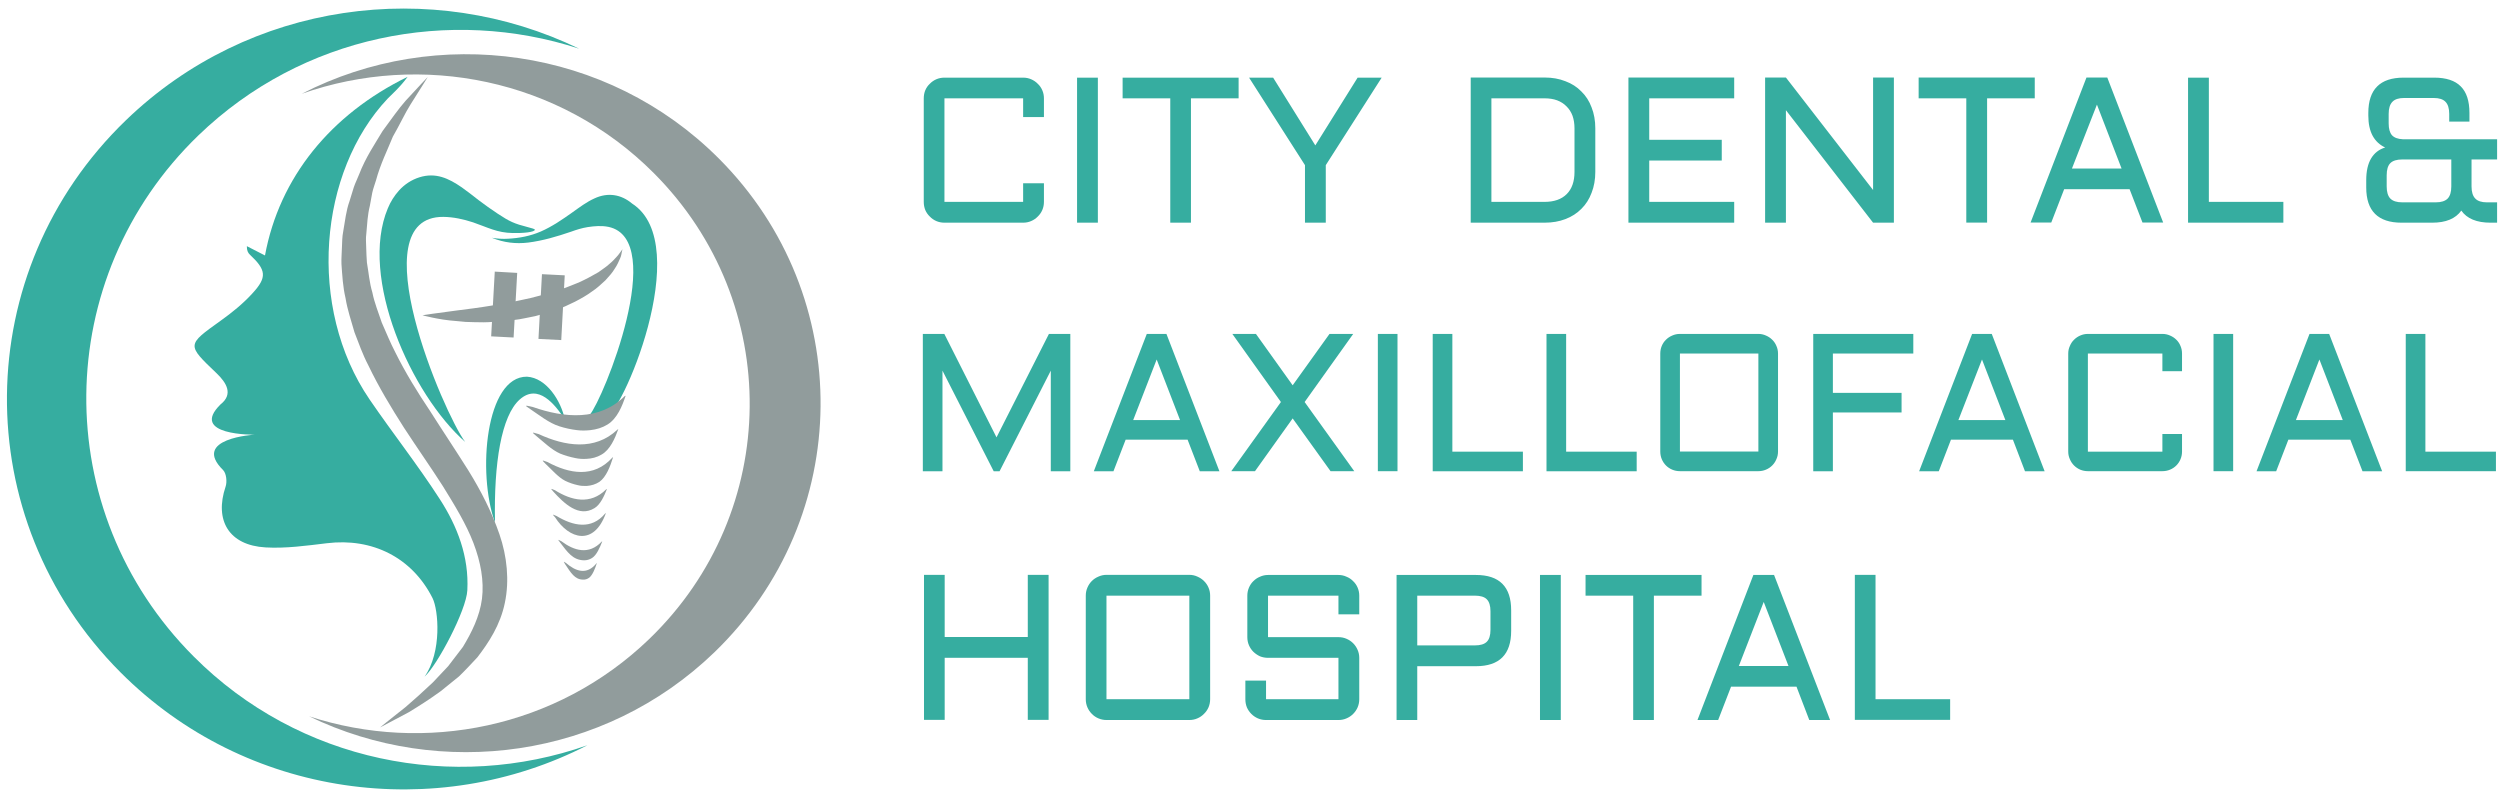 <svg version="1.2" xmlns="http://www.w3.org/2000/svg" viewBox="0 0 2151 681" width="2151" height="681"><style>.a{fill:#36ada0}.b{fill:#919c9c}</style><path class="a" d="m397.3 161.2c5 3.5 9.7 7.3 14.5 11 5.3 4 10.7 7.9 16.2 11.5 10.6 7 14.3 8.7 26.4 11.8 3.3 0.8 5.9 1.6 5.8 2.2-0.4 2.1-10.3 3-19 2.8-13.5-0.2-21.7-4.9-34.2-9.2-8.3-2.7-16.8-4.6-25.6-4.7-72.4-0.5 0.5 169.1 18.8 193.6-46.3-40.7-91.5-141.6-66.5-201q3.5-8.5 9.6-15.3c4.8-5.3 10.7-9.2 17.7-11.4 13.9-4.3 25 0.9 36.3 8.7z"/><path class="a" d="m521.2 358.2c1.2-3.2-2 1.2-4.8-1.1-2.7-2.2-13.8 10.7-9.1 0 11.9-13.9 67.5-151.1 16.2-161.9-6-1.2-11.9-0.7-17.9 0.2-5 0.8-9.7 2.3-14.4 4-12 4.1-24.1 7.7-36.7 9.3-10.6 1.3-21 0.1-31.3-4.1 4.8 0.8 9.4 1.1 13.9 0.8 9.7-0.5 19.2-2.3 28.2-6.2 9.8-4.3 18.5-10.3 27.1-16.4 6.2-4.4 12.2-9 19.1-12.1 11.6-5.4 23-3.4 32.3 4.4 55.1 35.3-11 186.1-22.6 183.1z"/><path class="a" d="m486 360.9c-8.5-13-22.9-31.3-38.8-17.2-15.8 14-22.4 54.6-21.3 106-15.5-43.1-7.9-125.9 27.5-125.6 16.9 1 29.3 20.9 32.6 36.8z"/><path class="a" d="m365.3 582.2c15.1-21.4 11.9-57.4 6.9-67.5-17.6-35-51.8-52.1-91-47.3-17.5 2.1-35.3 4.6-52.7 3.6-31.5-1.8-44.2-23.2-34.4-52.3 1.4-4.1 0.7-11.3-2.1-14.2-27.8-27.4 27-30.5 27-30.5 0 0-56.7 0.9-29.2-26.1 11.3-8.9 4.8-18.8-3.4-26.7-25.9-24.7-25.8-24.3 3.5-45.3 9.8-7 19.3-14.7 27.3-23.5 12.8-13.9 11.9-20.1-2.2-33.3-1.6-1.5-2.7-3.6-2.6-7.3 4.4 2.3 8.9 4.6 15.6 8 12.4-67.2 56.6-121.4 122.7-153.7-6.4 9-15.2 16.6-17.1 18.7-59.4 62.8-69.7 179.7-15.6 258.9 19.7 28.8 41.4 56.3 60.3 85.6 15.3 23.6 25.3 49.7 23.8 78.6-0.8 17.1-25.9 64.6-36.8 74.3z"/><path class="a" d="m498.3 41.9c-126.5-61.3-283.6-41.1-390 61.6-134.6 129.9-136.7 342.6-4.6 475 107.9 108.2 271.9 129.4 401.7 62.7-114.7 40.4-248 14.8-338.9-76.5-124.7-125-122.7-325.7 4.3-448.3 89.3-86.1 216.5-110.8 327.5-74.5z"/><path class="b" d="m265.9 616.3c113.1 54.8 253.6 36.7 348.7-55 120.3-116.2 122.1-306.3 4.1-424.7-96.4-96.7-243.1-115.6-359.1-55.9 102.6-36.2 221.7-13.3 303 68.3 111.4 111.7 109.7 291.1-3.9 400.7-79.8 77-193.5 99.1-292.8 66.6z"/><path class="b" d="m535.6 214.4c0 0-0.2 0.7-0.5 2.1-0.4 1.3-0.4 3.5-1.6 5.9-1.1 2.4-2.4 5.7-4.6 8.8-1.9 3.3-4.8 6.5-8 10-3.5 3.2-7.2 6.8-11.7 9.7-4.3 3.2-9.3 6-14.5 8.7-5.3 2.6-10.7 5.2-16.5 7.1-5.7 2.2-11.8 3.6-17.7 5.3-6.1 1.1-12.1 2.7-18.1 3.3-6 0.9-12 1.4-17.7 1.6-5.7 0.5-11.2 0.5-16.5 0.3q-7.9 0-14.7-0.9c-9.1-0.6-16.6-2-21.8-3.1-5.2-1.1-8.2-1.9-8.2-1.9 0 0 3.1-0.6 8.3-1.3 5.2-0.7 12.6-1.7 21.5-2.9 8.8-1.1 19.1-2.4 29.9-4.2 5.4-0.7 10.9-2 16.6-3 5.6-0.9 11.2-2.4 16.8-3.5 5.6-1.6 11.3-2.7 16.6-4.5 5.4-1.6 10.6-3.2 15.6-5.2 4.9-2 9.8-3.7 14.1-6 4.4-2.1 8.3-4.5 12-6.5 3.3-2.5 6.8-4.6 9.3-7 2.7-2.2 4.7-4.4 6.4-6.3 1.8-1.8 2.8-3.7 3.7-4.7 0.9-1.2 1.3-1.8 1.3-1.8z"/><path class="b" d="m441.9 290.4l-19.3-1 3.1-55.7 19.3 1.1z"/><path class="b" d="m482.9 292.6l-19.6-1 3-55.7 19.6 1z"/><path class="b" d="m368 66.3c0 0-5.3 8.7-14.8 23.6-4.8 7.6-9.2 17.3-15.2 27.7-4.5 11.2-10.7 23.5-14.5 37.6-1 3.4-2.4 6.9-3.2 10.6q-1 5.6-2.1 11.4c-1.9 7.5-2.3 15.5-3 23.7-0.6 4.1-0.2 8.2-0.1 12.4 0.2 4.2 0.2 8.4 0.6 12.6 1.5 8.5 2.1 17.2 4.7 25.8 1.7 8.7 5.2 17.2 8.1 25.9 3.8 8.5 7.2 17.1 11.7 25.7 8.5 17.1 18.8 33.9 30 50.6 10.7 16.9 22 33.7 32.8 50.9 10.7 17.3 20.1 35.6 26.7 54.8 6.6 19.1 8.7 40 4.7 59-3.9 19.1-13.9 34.3-23.7 47-5.4 5.8-10.6 11.4-15.8 16.4-5.5 4.5-10.7 8.7-15.7 12.7-10.3 7.5-19.6 13.3-27.3 18-15.9 8.5-24.9 13.2-24.9 13.2 0 0 7.9-6.5 21.9-17.5 6.7-5.7 14.7-12.9 23.6-21.3 4-4.3 8.5-9 13.1-13.9q6.1-7.9 12.7-16.6c7.4-12.3 14.4-26 16.4-41.4 1.9-15.4-1.1-31.6-7.3-47.9-6.3-16.5-16.2-32.6-26.4-49.1-10.5-16.4-22.2-33-33.4-50.2-11-17.2-21.8-35.1-30.7-53.7-4.8-9.1-8.2-18.9-11.9-28.4-2.8-9.9-6.1-19.4-7.7-29.4-2.3-9.7-2.8-19.6-3.5-29.3-0.2-4.7 0.3-9.5 0.4-14.2 0.2-4.7 0.2-9.3 1.1-13.8 1.6-9.1 2.5-18 5.4-26q1.9-6.1 3.7-12c1.3-3.9 3.2-7.5 4.6-11.2 5.6-14.6 13.8-26.5 20.2-37.3 7.5-10.2 13.8-19.2 19.7-25.9 12-13.1 19.1-20.5 19.1-20.5z"/><path class="b" d="m538.3 340.5c-2.9 8.8-7.2 19.5-15.5 24.7-4.5 2.8-9.5 4.3-14.9 4.9-3.8 0.4-7.6 0.5-11.4 0-5.1-0.6-10.2-1.7-15.2-3.3-9-2.8-17.5-9.8-25.2-14.9-1-0.6-2-1.4-3-2.1-0.2-0.1-0.5-0.3-0.4-0.5 0.1-0.3 0.5-0.3 0.7-0.2 1.7 0.4 3.4 0.6 5.1 1.1 27.1 9.5 57.3 12.1 78.9-9.3 0.2-0.2 0.5-0.2 0.9-0.4z"/><path class="b" d="m532 369.2c-2.9 8.1-7.1 17.8-14.4 21.9-4 2.4-8.4 3.5-13 3.7-3.3 0.2-6.5 0-9.7-0.7-4.4-0.9-8.7-2.1-12.9-3.8-7.4-3.2-14.3-10.1-20.6-15.2-0.9-0.7-1.7-1.5-2.5-2.2-0.2-0.1-0.4-0.3-0.3-0.5 0.1-0.2 0.4-0.2 0.6-0.1 1.4 0.4 2.8 0.8 4.3 1.2 22.5 10.4 48.2 14.6 67.7-3.8 0.2-0.2 0.4-0.2 0.8-0.5z"/><path class="b" d="m527.5 393.4c-2.4 7.7-5.9 17.1-11.8 21.2-3.4 2.2-7 3.2-10.8 3.5-2.7 0.1-5.3 0-7.9-0.7-3.6-0.8-7.2-2-10.7-3.7-6.1-3.1-11.7-9.8-17-14.7-0.7-0.7-1.3-1.4-2-2.1-0.1-0.1-0.3-0.3-0.3-0.5 0.1-0.2 0.4-0.1 0.5-0.1q1.8 0.6 3.5 1.2c18.6 10.1 39.8 14.1 55.9-3.8 0.1-0.1 0.3-0.1 0.6-0.3z"/><path class="b" d="m522.2 420.8c-2.4 6.1-5.7 13.4-10.7 16.4-13.5 8.3-26.2-4.1-35.5-14.3-0.5-0.5-1-1.2-1.4-1.7-0.1-0.1-0.2-0.2-0.2-0.4 0.1-0.2 0.2-0.1 0.4-0.1q1.4 0.6 2.7 1.1c14 8.8 30.4 12.9 44.1-0.8 0.1-0.1 0.3-0.1 0.6-0.2z"/><path class="b" d="m521.3 441.5c-10.3 28.7-31.7 22.4-43.7 3.6-0.5-0.5-1-1.1-1.5-1.7-0.1-0.1-0.2-0.2-0.2-0.4 0-0.2 0.3-0.2 0.4-0.1q1.3 0.5 2.6 1.1c14.1 8.5 29.9 12.1 41.8-2.2 0.1-0.1 0.3-0.1 0.6-0.3z"/><path class="b" d="m518.2 465.8c-2.1 5.3-4.8 11.8-8.8 14.3-2.2 1.4-4.5 2-6.9 2-9.7-0.2-14.2-7-20.8-15.6-0.4-0.5-0.7-1-1.1-1.5-0.1-0.2-0.2-0.2-0.2-0.4 0.2-0.2 0.3-0.1 0.4 0q1 0.4 2.1 1c10.9 8.2 23.7 12.2 34.8 0.4 0.2-0.1 0.3-0.1 0.5-0.2z"/><path class="b" d="m513.5 484.6c-1.5 4.7-3.7 10.3-6.6 12.5-1.7 1.2-3.4 1.7-5.2 1.6-7.2 0-10.6-6-15.6-13.5-0.3-0.4-0.5-0.9-0.8-1.4-0.1-0.1-0.2-0.1-0.1-0.3 0-0.2 0.2-0.1 0.2-0.1q0.8 0.5 1.6 1c8.2 7.1 17.8 10.7 26.2 0.3 0-0.1 0.1-0.1 0.3-0.1z"/><path fill-rule="evenodd" class="a" d="m794.8 173.7v-89.1q0-3.7 1.3-6.9 1.4-3.3 3.9-5.6 2.4-2.5 5.6-3.9 3.3-1.4 7-1.4h67.7q3.7 0 6.9 1.4 3.3 1.4 5.7 3.9 2.5 2.3 3.9 5.6 1.4 3.2 1.4 6.9v16.1h-17.9v-16.1h-67.7v89.1h67.7v-16h17.9v16q0 3.7-1.4 7-1.4 3.2-3.9 5.6-2.4 2.5-5.7 3.9-3.2 1.4-6.9 1.4h-67.7q-3.7 0-7-1.4-3.2-1.4-5.6-3.9-2.5-2.4-3.9-5.6-1.3-3.3-1.3-7zm131.9-106.9h17.9v124.8h-17.9zm39.2 17.8v-17.8h99.8v17.8h-41v107h-17.8v-107zm108.8-17.8h20.7l36.3 58.3 36.4-58.3h20.7l-48.1 75.3v49.5h-17.9v-49.5zm254.2 124.8h-63.5v-124.9h63.5q10 0 18 3.2 8.1 3 13.7 8.8 5.8 5.6 8.8 13.7 3.2 8.1 3.2 18v37.5q0 9.9-3.2 18-3 8.1-8.8 13.8-5.6 5.7-13.7 8.8-8 3.1-18 3.1zm-45.7-17.9h45.7q12.4 0 19.1-6.7 6.7-6.7 6.7-19.1v-37.4q0-6.1-1.7-10.9-1.8-4.8-5.2-8.1-3.3-3.4-8.1-5.2-4.7-1.7-10.8-1.7h-45.7zm117.9 17.9v-124.9h91v17.9h-73.1v35.7h62.4v17.8h-62.4v35.6h73.1v17.9zm135.5-96.8v96.8h-17.9v-124.9h17.9l75 96.8v-96.8h17.9v124.9h-17.9zm114.2-10.2v-17.9h99.9v17.9h-41v106.9h-17.9v-106.9zm144.4-17.9h17.9l48.1 124.8h-17.8l-11.1-28.7h-56.3l-11.1 28.7h-17.8zm9 23.3l-21.5 55h42.7zm78.4-23.2h17.9v106.9h64.1v17.9h-82zm265.9 107.3v17.5h-5.6q-17.9 0-25.2-10.4-7.4 10.4-25 10.4h-26.4q-30.4 0-30.4-30.3v-6.3q0-11.6 4.2-18.7 4.2-7 12.1-9.4-7.1-3.3-10.8-10.1-3.7-6.9-3.7-17.4v-2.2q0-30.4 30.3-30.4h26.4q15.4 0 22.8 7.5 7.5 7.4 7.5 22.9v7.4h-17.4v-6.6q0-7.1-3.2-10.4-3.1-3.3-10.2-3.3h-25.4q-7 0-10.1 3.3-3.2 3.3-3.2 10.4v8.2q0 6.8 2.8 10.1 2.9 3.2 9.3 3.5h81.2v17.4h-22v23.2q0 7.1 3.2 10.4 3.1 3.3 10.1 3.3zm-52.8 0q7.1 0 10.3-3.3 3.1-3.3 3.1-10.4v-23.2h-42.2q-7.1 0-10.3 3.2-3.1 3.2-3.1 10.4v9.6q0 7.1 3.1 10.4 3.2 3.3 10.3 3.3zm-1235.7 231.4h-5l-44.1-86.6v86.6h-16.9v-118.2h18.5l44.9 89 45.1-89h18.4v118.2h-16.8v-86.6zm126.7-118.2h16.9l45.6 118.2h-16.9l-10.5-27.2h-53.3l-10.5 27.2h-16.9zm8.5 22l-20.2 52.1h40.3zm65.1-22h20.3l31.6 44.2 31.7-44.2h20.4l-41.8 58.6 42.7 59.5h-20.4l-32.6-45.4-32.4 45.4h-20.4l42.7-59.5zm125.2 0h16.9v118.1h-16.9zm47.2 0h16.9v101.3h60.7v16.9h-77.6zm97.9 0h16.9v101.3h60.7v16.9h-77.6zm199.2 16.9v84.3q0 3.5-1.4 6.6-1.3 3.1-3.6 5.4-2.3 2.3-5.4 3.6-3.1 1.3-6.5 1.3h-67.5q-3.5 0-6.6-1.3-3.1-1.3-5.4-3.6-2.3-2.3-3.6-5.4-1.3-3.1-1.3-6.6v-84.3q0-3.5 1.3-6.6 1.3-3.1 3.6-5.3 2.3-2.3 5.4-3.6 3.1-1.4 6.6-1.4h67.5q3.4 0 6.5 1.4 3.1 1.3 5.4 3.6 2.3 2.2 3.6 5.3 1.4 3.1 1.4 6.6zm-16.9 0h-67.5v84.3h67.5zm47.2 101.3v-118.2h86.1v16.9h-69.2v33.8h59.1v16.9h-59.1v50.6zm136.7-118.2h16.9l45.5 118.2h-16.9l-10.4-27.2h-53.3l-10.5 27.2h-16.9zm8.5 22l-20.3 52.1h40.4zm74.2 79.3v-84.4q0-3.5 1.4-6.5 1.3-3.2 3.6-5.4 2.3-2.3 5.3-3.6 3.2-1.4 6.6-1.4h64.1q3.5 0 6.6 1.4 3.1 1.3 5.4 3.6 2.3 2.2 3.6 5.4 1.3 3 1.3 6.5v15.2h-16.9v-15.2h-64.1v84.4h64.1v-15.2h16.9v15.2q0 3.4-1.3 6.5-1.3 3.1-3.6 5.4-2.3 2.3-5.4 3.6-3.1 1.3-6.6 1.3h-64.1q-3.4 0-6.6-1.3-3-1.3-5.3-3.6-2.3-2.3-3.6-5.4-1.4-3.1-1.4-6.5zm125-101.3h16.9v118.1h-16.9zm82.6 0h16.9l45.6 118.2h-16.9l-10.5-27.2h-53.3l-10.5 27.2h-16.9zm8.5 22l-20.2 52.1h40.3zm74.3-22h16.9v101.3h60.7v16.8h-77.6zm-1185.6 207.3h17.9v124.8h-17.9v-53.4h-71.5v53.4h-17.8v-124.8h17.8v53.5h71.5zm156.9 17.9v89.1q0 3.7-1.4 7-1.4 3.2-3.9 5.6-2.4 2.5-5.7 3.9-3.2 1.4-6.9 1.4h-71.3q-3.6 0-6.9-1.4-3.3-1.4-5.7-3.9-2.4-2.4-3.8-5.6-1.4-3.3-1.4-7v-89.1q0-3.7 1.4-6.9 1.4-3.3 3.8-5.7 2.4-2.4 5.7-3.8 3.3-1.5 6.9-1.5h71.3q3.7 0 6.9 1.5 3.3 1.4 5.7 3.8 2.5 2.4 3.9 5.7 1.4 3.2 1.4 6.9zm-17.9 0h-71.3v89.1h71.3zm128.3 53.5h-60.6q-3.6 0-6.9-1.3-3.2-1.5-5.7-3.9-2.4-2.4-3.8-5.6-1.4-3.3-1.4-7v-35.7q0-3.6 1.4-6.9 1.4-3.3 3.8-5.6 2.5-2.5 5.7-3.8 3.3-1.5 6.9-1.5h60.6q3.7 0 6.9 1.5 3.3 1.3 5.7 3.8 2.5 2.3 3.9 5.6 1.4 3.3 1.4 6.9v16.1h-17.9v-16.1h-60.6v35.7h60.6q3.7 0 6.9 1.4 3.3 1.4 5.7 3.8 2.5 2.5 3.9 5.8 1.4 3.2 1.4 6.8v35.6q0 3.7-1.4 7-1.4 3.2-3.9 5.7-2.4 2.4-5.7 3.8-3.2 1.4-6.9 1.4h-62.3q-3.7 0-7-1.4-3.2-1.4-5.6-3.8-2.5-2.5-3.9-5.7-1.3-3.3-1.3-7v-16h17.8v16h62.3zm67.8 53.5h-17.8v-124.8h68.3q30.3 0 30.3 30.4v17.7q0 30.4-30.3 30.4h-50.5zm0-107v42.8h49.6q7.1 0 10.2-3.1 3.2-3.1 3.2-10.3v-16q0-7.1-3.2-10.3-3.1-3.1-10.2-3.1zm105.6-17.8h17.9v124.8h-17.9zm39.2 17.8v-17.8h99.8v17.8h-41v107h-17.8v-107zm144.4-17.8h17.8l48.2 124.8h-17.9l-11-28.7h-56.3l-11.1 28.7h-17.8zm8.9 23.2l-21.4 55.1h42.7zm78.4-23.3h17.8v107h64.2v17.8h-82z"/></svg>